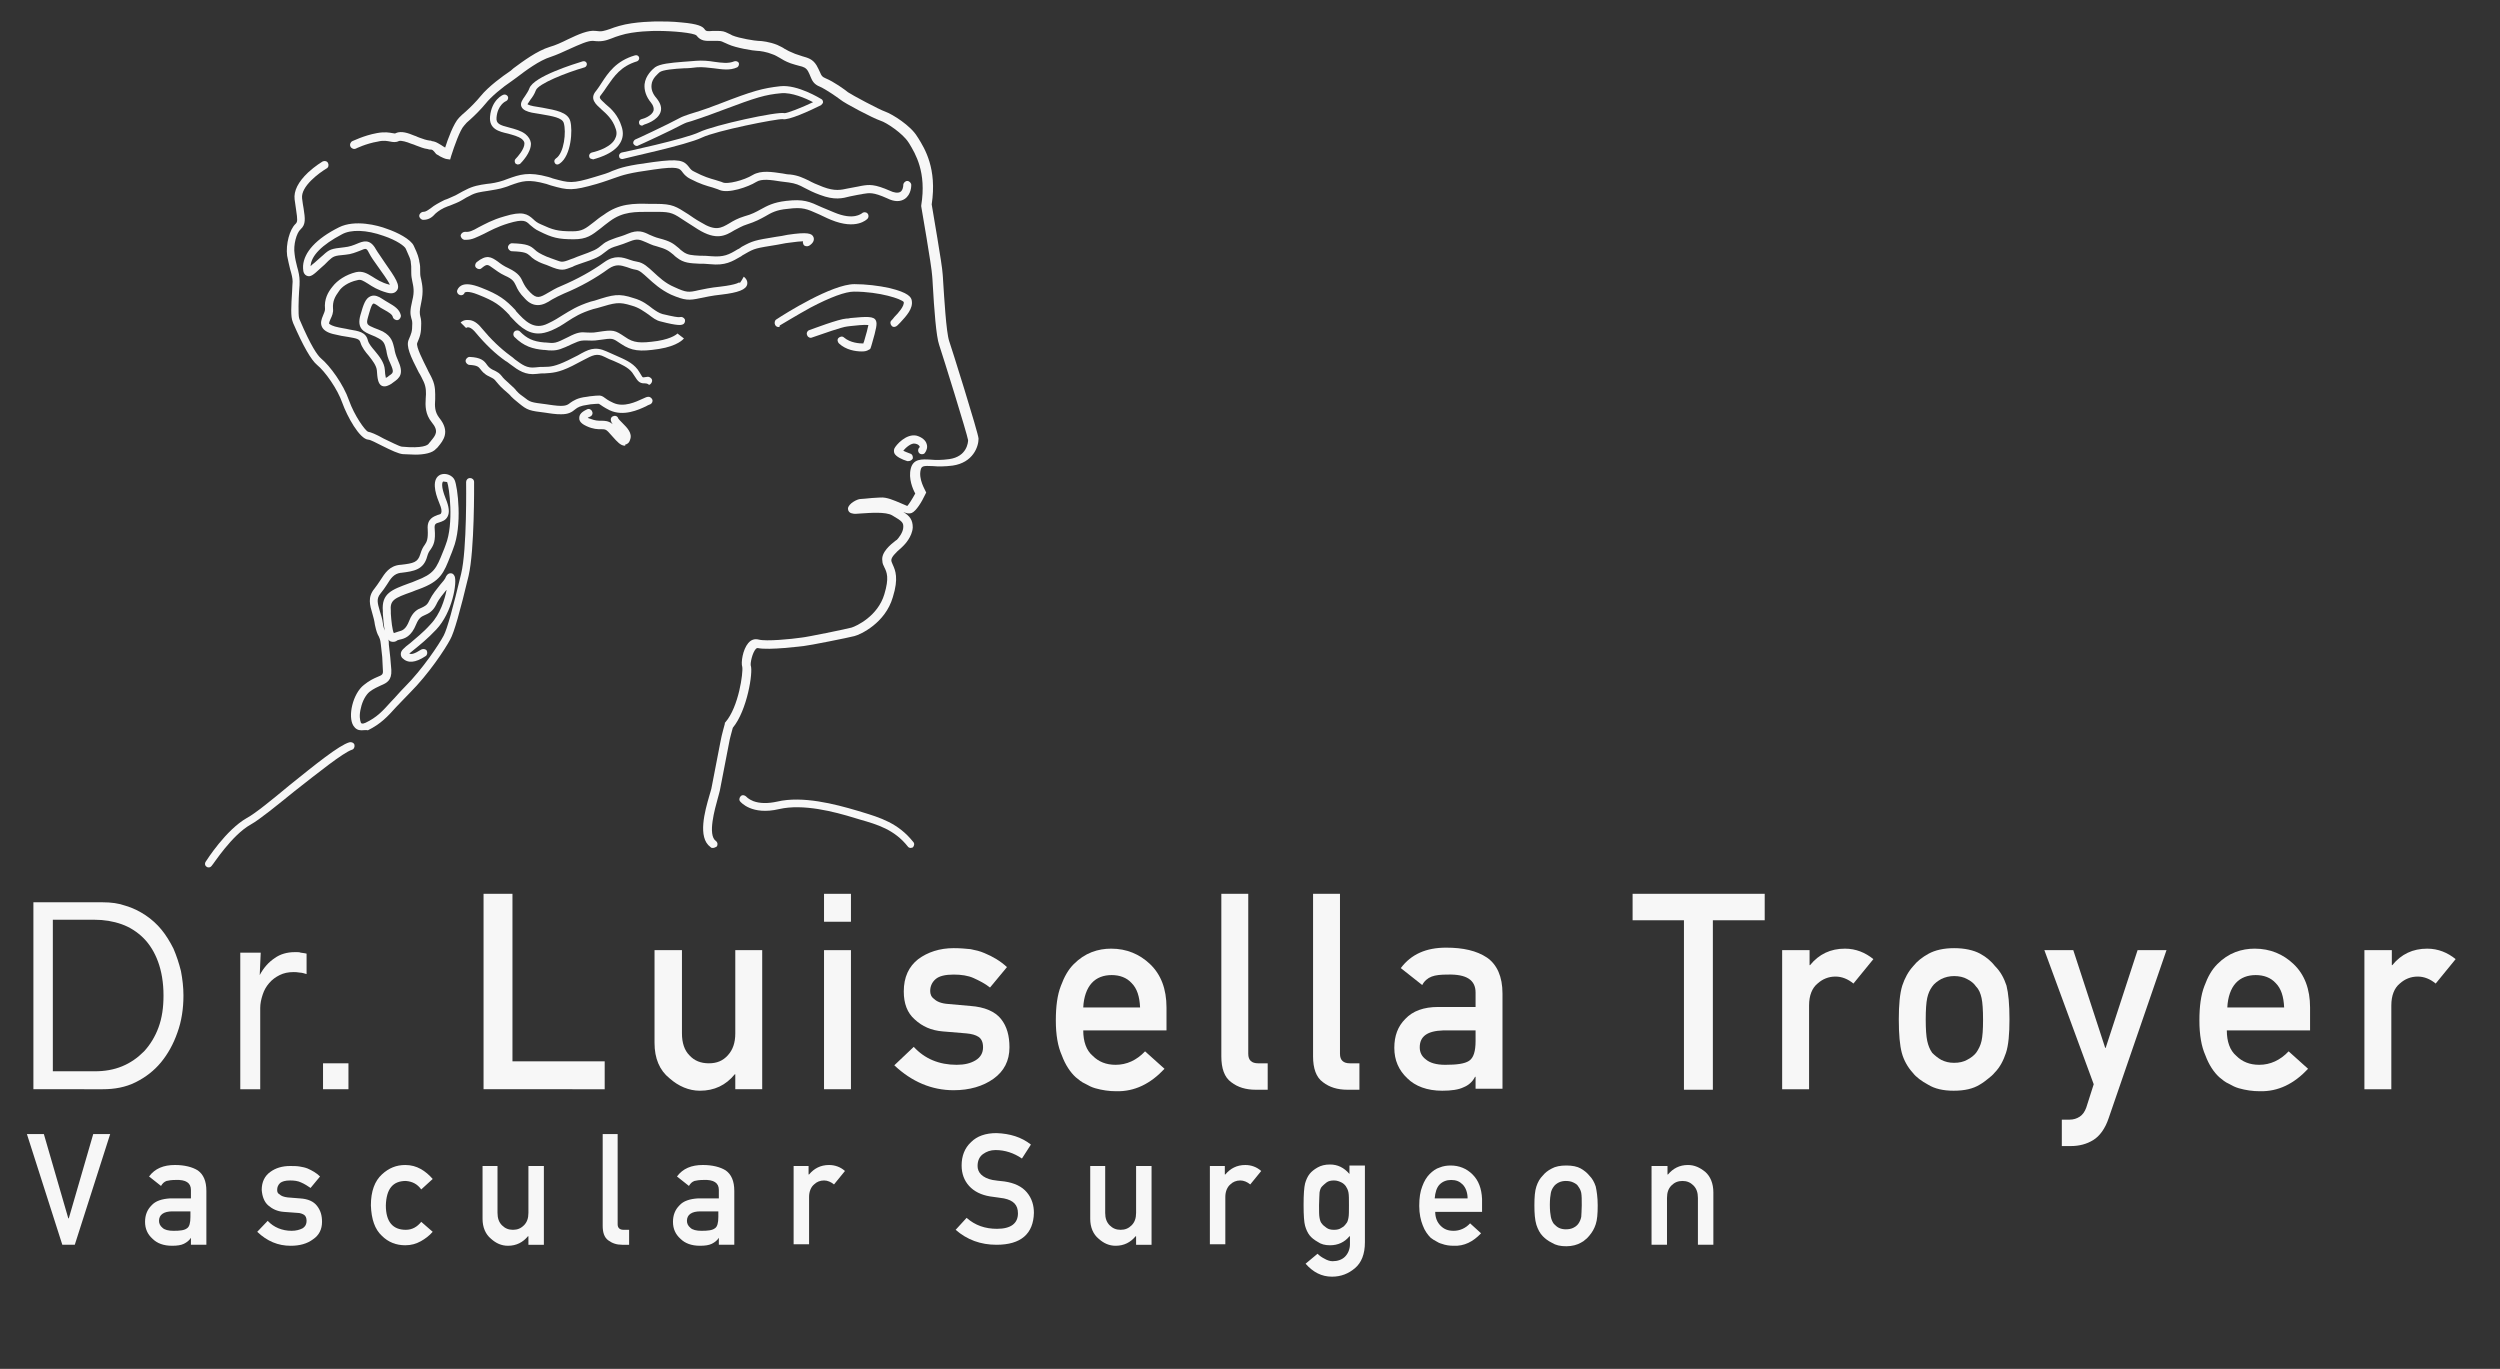 <?xml version="1.0" encoding="utf-8"?>
<!-- Generator: $$$/GeneralStr/196=Adobe Illustrator 27.6.0, SVG Export Plug-In . SVG Version: 6.00 Build 0)  -->
<svg version="1.1" id="Livello_1" xmlns="http://www.w3.org/2000/svg" xmlns:xlink="http://www.w3.org/1999/xlink" x="0px" y="0px"
	 width="501.5px" height="274.6px" viewBox="0 0 501.5 274.6" style="enable-background:new 0 0 501.5 274.6;" xml:space="preserve"
	>
<rect x="0" y="0" width="501.5" height="274.6" fill="#333333" stroke="none"/>
<style type="text/css">
	.st0{fill:#F7F7F7;}
</style>
<g>
	<path class="st0" d="M6.7,181h13.9c1.7,0,3.2,0.2,4.6,0.7c1.4,0.4,2.8,1.1,4,1.9c1.2,0.8,2.3,1.8,3.2,2.9c0.9,1.1,1.7,2.4,2.4,3.8
		c0.6,1.4,1.1,2.9,1.5,4.5c0.3,1.6,0.5,3.2,0.5,4.9c0,2.7-0.4,5.2-1.2,7.4c-0.8,2.3-1.9,4.3-3.3,6c-1.4,1.7-3.1,3-5.1,4
		c-2,1-4.2,1.4-6.6,1.4H6.7V181z M10.7,214.9h8.3c2,0,3.8-0.3,5.5-1c1.7-0.7,3.1-1.7,4.4-3c1.2-1.3,2.2-2.9,2.9-4.8
		c0.7-1.9,1-4,1-6.4c0-2.6-0.4-4.9-1.1-6.8c-0.7-1.9-1.7-3.5-2.9-4.7c-1.2-1.2-2.7-2.2-4.4-2.8c-1.7-0.6-3.5-0.9-5.5-0.9h-8.3V214.9
		z"/>
	<path class="st0" d="M48.3,191.1h4l-0.2,4.5c0.8-1.5,1.8-2.6,3-3.4c1.1-0.8,2.5-1.2,4-1.2c0.1,0,0.3,0,0.5,0c0.2,0,0.5,0,0.7,0.1
		c0.2,0,0.5,0.1,0.7,0.1c0.2,0,0.4,0.1,0.5,0.1v4.1c-0.4-0.1-0.9-0.3-1.4-0.3c-0.5-0.1-0.9-0.1-1.2-0.1c-1.1,0-2,0.2-2.8,0.6
		c-0.8,0.4-1.5,0.9-2.1,1.6c-0.6,0.7-1,1.4-1.3,2.3c-0.3,0.9-0.5,1.8-0.5,2.7v16.3h-4V191.1z"/>
	<path class="st0" d="M69.9,213.3v5.2h-5.1v-5.2H69.9z"/>
	<path class="st0" d="M97,179.3h5.8v33.6h18.5v5.6H97V179.3z"/>
	<path class="st0" d="M131.4,190.6h5.4v16.7c0,1.9,0.5,3.4,1.5,4.4c1,1.1,2.3,1.6,3.9,1.6c1.6,0,2.8-0.5,3.8-1.6
		c1-1.1,1.5-2.5,1.5-4.4v-16.7h5.4v27.9h-5.4v-3h-0.1c-1.8,2.2-4.1,3.3-7,3.3c-2.2,0-4.3-0.9-6.1-2.5c-2-1.6-3-4-3-7.1V190.6z"/>
	<path class="st0" d="M165.3,179.3h5.4v5.6h-5.4V179.3z M165.3,190.6h5.4v27.9h-5.4V190.6z"/>
	<path class="st0" d="M183.3,210c2.2,2.4,5.1,3.6,8.6,3.6c1.6,0,2.8-0.3,3.8-0.9c1-0.6,1.5-1.5,1.5-2.6c0-1-0.3-1.7-0.9-2.1
		c-0.6-0.4-1.4-0.6-2.4-0.7l-4.8-0.4c-2.3-0.2-4.1-1-5.6-2.4c-1.5-1.3-2.2-3.2-2.2-5.6c0-2.9,1-5,2.9-6.5c1.9-1.4,4.3-2.2,7.1-2.2
		c1.3,0,2.4,0.1,3.4,0.2c1,0.2,1.9,0.4,2.8,0.8c1.7,0.7,3.2,1.6,4.5,2.8l-3.4,4.1c-1-0.8-2.2-1.4-3.3-1.9c-1.1-0.5-2.5-0.7-4-0.7
		c-1.7,0-2.9,0.3-3.6,0.9c-0.7,0.6-1.1,1.4-1.1,2.4c0,0.6,0.2,1.2,0.8,1.6c0.5,0.5,1.4,0.9,2.8,1l4.5,0.4c2.8,0.2,4.9,1.1,6.1,2.6
		c1.2,1.5,1.7,3.4,1.7,5.7c0,2.7-1.1,4.8-3.2,6.3c-2.1,1.5-4.8,2.3-8,2.3c-4.4,0-8.4-1.7-11.9-5L183.3,210z"/>
	<path class="st0" d="M217.3,206.7c0,2.2,0.6,4,1.9,5.1c1.2,1.2,2.7,1.8,4.6,1.8c2.2,0,4.2-0.9,5.9-2.7l3.9,3.5
		c-2.8,3-6,4.6-9.7,4.5c-1.4,0-2.8-0.2-4.2-0.6c-0.7-0.2-1.3-0.5-2-0.9c-0.7-0.3-1.3-0.8-1.9-1.3c-1.1-1-2.1-2.5-2.8-4.4
		c-0.8-1.8-1.2-4.1-1.2-7c0-2.8,0.3-5.1,1-6.9c0.7-1.9,1.5-3.3,2.6-4.4c1.1-1.1,2.3-1.9,3.6-2.4c1.3-0.5,2.6-0.7,3.9-0.7
		c3.1,0,5.7,1.1,7.8,3.1c2.2,2.1,3.3,5,3.3,8.7v4.6H217.3z M228.7,202.1c-0.1-2.2-0.6-3.8-1.7-4.9c-1-1.1-2.4-1.6-4-1.6
		c-1.6,0-3,0.5-4,1.6c-1,1.1-1.6,2.8-1.7,4.9H228.7z"/>
	<path class="st0" d="M245,179.3h5.4v32.1c0,1.3,0.7,1.9,2,1.9h1.9v5.3h-2.4c-2,0-3.6-0.5-4.9-1.5c-1.4-1-2-2.8-2-5.2V179.3z"/>
	<path class="st0" d="M263.4,179.3h5.4v32.1c0,1.3,0.7,1.9,2,1.9h1.9v5.3h-2.4c-2,0-3.6-0.5-4.9-1.5c-1.4-1-2-2.8-2-5.2V179.3z"/>
	<path class="st0" d="M296,216h-0.1c-0.5,1-1.3,1.7-2.3,2.1c-1,0.5-2.5,0.7-4.3,0.7c-3,0-5.4-0.9-7-2.5c-1.7-1.6-2.6-3.6-2.6-6.1
		c0-2.4,0.7-4.3,2.2-5.8c1.5-1.6,3.7-2.4,6.6-2.4h7.5v-2.9c0-2.5-1.8-3.7-5.6-3.6c-1.4,0-2.4,0.1-3.2,0.4c-0.8,0.3-1.5,0.9-1.9,1.7
		l-4.3-3.4c2.1-2.8,5.1-4.1,9.1-4.1c3.4,0,6.1,0.6,8.2,2c2,1.4,3.1,3.8,3.1,7.2v19.1H296V216z M296,206.7h-6.5
		c-3.2,0.1-4.7,1.2-4.7,3.4c0,1,0.4,1.8,1.2,2.4c0.8,0.7,2.1,1.1,3.9,1.1c2.3,0,3.9-0.2,4.8-0.8c0.9-0.6,1.3-1.9,1.3-4V206.7z"/>
	<path class="st0" d="M337.9,184.6h-10.4v-5.3H354v5.3h-10.4v34h-5.8V184.6z"/>
	<path class="st0" d="M357.6,190.6h5.4v3h0.1c1.8-2.2,4.1-3.3,7-3.3c2.2,0,4.1,0.8,5.7,2.1l-4,4.9c-1.1-0.9-2.3-1.4-3.6-1.4
		c-1.4,0-2.6,0.5-3.6,1.4c-1.1,0.9-1.7,2.4-1.7,4.4v16.8h-5.4V190.6z"/>
	<path class="st0" d="M380.9,204.5c0-2.9,0.2-5.2,0.7-6.8c0.5-1.5,1.2-2.8,2.2-3.9c0.7-0.9,1.8-1.8,3.1-2.5c1.3-0.7,3-1.1,5.1-1.1
		c2.1,0,3.9,0.4,5.2,1.1c1.3,0.7,2.3,1.6,3,2.5c1.1,1.1,1.8,2.4,2.3,3.9c0.4,1.6,0.6,3.8,0.6,6.8c0,2.9-0.2,5.2-0.7,6.7
		c-0.5,1.5-1.2,2.9-2.3,4c-0.3,0.4-0.8,0.8-1.3,1.2c-0.5,0.4-1,0.8-1.7,1.2c-1.3,0.8-3,1.2-5.2,1.2c-2.1,0-3.8-0.4-5.1-1.2
		c-1.3-0.7-2.4-1.5-3.1-2.4c-1-1.1-1.8-2.5-2.2-4C381.1,209.7,380.9,207.5,380.9,204.5z M397.8,204.6c0-2-0.1-3.5-0.3-4.4
		c-0.2-0.9-0.5-1.7-1.1-2.3c-0.4-0.6-1-1.1-1.8-1.5c-0.7-0.4-1.6-0.6-2.6-0.6c-0.9,0-1.8,0.2-2.6,0.6c-0.7,0.4-1.4,0.9-1.8,1.5
		c-0.5,0.7-0.8,1.4-1,2.3c-0.2,0.9-0.3,2.4-0.3,4.3c0,1.9,0.1,3.4,0.3,4.3c0.2,0.9,0.5,1.7,1,2.4c0.5,0.5,1.1,1,1.8,1.4
		c0.8,0.4,1.6,0.6,2.6,0.6c1,0,1.9-0.2,2.6-0.6c0.8-0.4,1.4-0.9,1.8-1.4c0.5-0.7,0.9-1.5,1.1-2.4
		C397.7,207.9,397.8,206.5,397.8,204.6z"/>
	<path class="st0" d="M410.1,190.6h5.8l6.4,19.6h0.1l6.4-19.6h5.8l-11.6,33.7c-0.7,2.1-1.8,3.6-3.1,4.4c-1.3,0.8-2.8,1.2-4.5,1.2
		h-1.8v-5.3h1.6c0.7,0,1.4-0.2,2-0.6c0.6-0.4,1-1,1.3-1.8l1.5-4.7L410.1,190.6z"/>
	<path class="st0" d="M446.7,206.7c0,2.2,0.6,4,1.9,5.1c1.2,1.2,2.7,1.8,4.6,1.8c2.2,0,4.2-0.9,5.9-2.7l3.9,3.5
		c-2.8,3-6,4.6-9.7,4.5c-1.4,0-2.8-0.2-4.2-0.6c-0.7-0.2-1.3-0.5-2-0.9c-0.7-0.3-1.3-0.8-1.9-1.3c-1.1-1-2.1-2.5-2.8-4.4
		c-0.8-1.8-1.2-4.1-1.2-7c0-2.8,0.3-5.1,1-6.9c0.7-1.9,1.5-3.3,2.6-4.4c1.1-1.1,2.3-1.9,3.6-2.4c1.3-0.5,2.6-0.7,3.9-0.7
		c3.1,0,5.7,1.1,7.8,3.1c2.2,2.1,3.3,5,3.3,8.7v4.6H446.7z M458.2,202.1c-0.1-2.2-0.6-3.8-1.7-4.9c-1-1.1-2.4-1.6-4-1.6
		c-1.6,0-3,0.5-4,1.6c-1,1.1-1.6,2.8-1.7,4.9H458.2z"/>
	<path class="st0" d="M474.4,190.6h5.4v3h0.1c1.8-2.2,4.1-3.3,7-3.3c2.2,0,4.1,0.8,5.7,2.1l-4,4.9c-1.1-0.9-2.3-1.4-3.6-1.4
		c-1.4,0-2.6,0.5-3.6,1.4c-1.1,0.9-1.7,2.4-1.7,4.4v16.8h-5.4V190.6z"/>
</g>
<g>
	<path class="st0" d="M5.4,227.5h3.4l4.9,16.9h0.1l4.9-16.9h3.4L15,249.7h-2.5L5.4,227.5z"/>
	<path class="st0" d="M38.3,248.3L38.3,248.3c-0.3,0.5-0.8,0.9-1.4,1.2c-0.6,0.3-1.4,0.4-2.4,0.4c-1.7,0-3-0.5-3.9-1.4
		c-1-0.9-1.5-2-1.5-3.4c0-1.3,0.4-2.4,1.3-3.3c0.8-0.9,2.1-1.3,3.7-1.4h4.2v-1.7c0-1.4-1-2.1-3.1-2c-0.8,0-1.4,0.1-1.8,0.2
		c-0.5,0.2-0.8,0.5-1.1,1l-2.4-1.9c1.2-1.6,2.9-2.3,5.2-2.3c1.9,0,3.5,0.4,4.6,1.1c1.1,0.8,1.7,2.1,1.7,4.1v10.8h-3.1V248.3z
		 M38.3,243h-3.7c-1.8,0-2.7,0.7-2.7,1.9c0,0.5,0.2,1,0.7,1.4c0.4,0.4,1.2,0.6,2.2,0.6c1.3,0,2.2-0.1,2.7-0.5
		c0.5-0.3,0.7-1.1,0.7-2.3V243z"/>
	<path class="st0" d="M53.7,244.9c1.2,1.3,2.9,2,4.8,2c0.9,0,1.6-0.2,2.2-0.5c0.6-0.4,0.8-0.9,0.8-1.5c0-0.6-0.2-1-0.5-1.2
		c-0.3-0.2-0.8-0.4-1.4-0.4l-2.7-0.2c-1.3-0.1-2.3-0.6-3.1-1.3c-0.8-0.7-1.2-1.8-1.3-3.1c0-1.6,0.6-2.8,1.7-3.6
		c1.1-0.8,2.4-1.2,4-1.2c0.7,0,1.3,0,1.9,0.1c0.6,0.1,1.1,0.2,1.6,0.4c0.9,0.4,1.8,0.9,2.5,1.6l-1.9,2.3c-0.6-0.4-1.2-0.8-1.9-1.1
		c-0.6-0.3-1.4-0.4-2.2-0.4c-1,0-1.6,0.2-2,0.5c-0.4,0.4-0.6,0.8-0.6,1.4c0,0.4,0.1,0.7,0.5,0.9c0.3,0.3,0.8,0.5,1.6,0.6l2.5,0.2
		c1.6,0.1,2.7,0.6,3.4,1.5c0.7,0.9,1,1.9,1,3.2c0,1.5-0.6,2.7-1.8,3.5c-1.2,0.9-2.7,1.3-4.5,1.3c-2.5,0-4.7-0.9-6.7-2.8L53.7,244.9z
		"/>
	<path class="st0" d="M86.8,247.1c-0.7,0.8-1.5,1.4-2.4,1.9c-0.9,0.5-1.9,0.8-3.1,0.8c-1.8,0-3.4-0.6-4.7-1.9
		c-1.4-1.3-2.1-3.3-2.2-6.1c0-2.9,0.8-4.9,2.2-6.2c1.4-1.3,2.9-1.9,4.7-1.9c1.2,0,2.2,0.3,3.1,0.8c0.9,0.5,1.7,1.2,2.4,2l-2.3,2.1
		c-0.8-1.1-1.8-1.6-3.1-1.7c-2.6,0-3.9,1.6-4,4.9c0,3.3,1.4,4.9,4,4.9c1.3,0,2.3-0.6,3.1-1.6L86.8,247.1z"/>
	<path class="st0" d="M96.7,233.9h3.1v9.4c0,1.1,0.3,1.9,0.9,2.5c0.6,0.6,1.3,0.9,2.2,0.9c0.9,0,1.6-0.3,2.2-0.9
		c0.6-0.6,0.9-1.4,0.9-2.5v-9.4h3.1v15.8h-3.1V248h-0.1c-1,1.2-2.3,1.9-4,1.9c-1.3,0-2.4-0.5-3.4-1.4c-1.1-0.9-1.7-2.3-1.7-4V233.9z
		"/>
	<path class="st0" d="M120.8,227.5h3.1v18.1c0,0.7,0.4,1.1,1.2,1.1h1.1v3h-1.4c-1.1,0-2-0.3-2.8-0.9c-0.8-0.6-1.1-1.6-1.1-2.9V227.5
		z"/>
	<path class="st0" d="M144.2,248.3L144.2,248.3c-0.3,0.5-0.8,0.9-1.4,1.2c-0.6,0.3-1.4,0.4-2.4,0.4c-1.7,0-3-0.5-3.9-1.4
		c-1-0.9-1.5-2-1.5-3.4c0-1.3,0.4-2.4,1.3-3.3c0.8-0.9,2.1-1.3,3.7-1.4h4.2v-1.7c0-1.4-1-2.1-3.1-2c-0.8,0-1.4,0.1-1.8,0.2
		c-0.5,0.2-0.8,0.5-1.1,1l-2.4-1.9c1.2-1.6,2.9-2.3,5.2-2.3c1.9,0,3.5,0.4,4.6,1.1c1.1,0.8,1.7,2.1,1.7,4.1v10.8h-3.1V248.3z
		 M144.2,243h-3.7c-1.8,0-2.7,0.7-2.7,1.9c0,0.5,0.2,1,0.7,1.4c0.4,0.4,1.2,0.6,2.2,0.6c1.3,0,2.2-0.1,2.7-0.5
		c0.5-0.3,0.7-1.1,0.7-2.3V243z"/>
	<path class="st0" d="M159.1,233.9h3.1v1.7h0.1c1-1.2,2.3-1.9,4-1.9c1.2,0,2.3,0.4,3.2,1.2l-2.2,2.7c-0.6-0.5-1.3-0.8-2-0.8
		c-0.8,0-1.5,0.3-2,0.8c-0.6,0.5-1,1.4-1,2.5v9.5h-3.1V233.9z"/>
	<path class="st0" d="M193.9,244.3c1.7,1.5,3.7,2.2,6.1,2.2c2.8,0,4.2-1.1,4.2-3.1c0-1.7-0.9-2.6-2.8-3c-0.9-0.1-1.8-0.3-2.8-0.4
		c-1.8-0.3-3.2-1-4.2-2.1c-1-1.1-1.5-2.5-1.5-4.1c0-1.9,0.6-3.5,1.9-4.7c1.2-1.2,2.9-1.8,5.1-1.8c2.7,0.1,5,0.8,6.9,2.3l-1.8,2.8
		c-1.6-1.1-3.4-1.7-5.3-1.7c-1,0-1.8,0.3-2.5,0.8c-0.7,0.5-1.1,1.3-1.1,2.4c0,0.6,0.2,1.2,0.7,1.7c0.5,0.5,1.3,0.9,2.3,1.1
		c0.6,0.1,1.4,0.2,2.4,0.3c2,0.3,3.5,1,4.5,2.2c1,1.2,1.4,2.6,1.4,4.1c-0.1,4.2-2.6,6.4-7.5,6.4c-3.2,0-5.9-1-8.2-3L193.9,244.3z"/>
	<path class="st0" d="M218.6,233.9h3.1v9.4c0,1.1,0.3,1.9,0.9,2.5c0.6,0.6,1.3,0.9,2.2,0.9c0.9,0,1.6-0.3,2.2-0.9
		c0.6-0.6,0.9-1.4,0.9-2.5v-9.4h3.1v15.8h-3.1V248h-0.1c-1,1.2-2.3,1.9-4,1.9c-1.3,0-2.4-0.5-3.4-1.4c-1.1-0.9-1.7-2.3-1.7-4V233.9z
		"/>
	<path class="st0" d="M242.6,233.9h3.1v1.7h0.1c1-1.2,2.3-1.9,4-1.9c1.2,0,2.3,0.4,3.2,1.2l-2.2,2.7c-0.6-0.5-1.3-0.8-2-0.8
		c-0.8,0-1.5,0.3-2,0.8c-0.6,0.5-1,1.4-1,2.5v9.5h-3.1V233.9z"/>
	<path class="st0" d="M270.7,248c-1,1.2-2.3,1.8-3.9,1.8c-1,0-1.8-0.2-2.5-0.7c-0.7-0.4-1.2-0.8-1.6-1.3c-0.4-0.5-0.7-1.2-0.9-1.9
		c-0.2-0.7-0.3-2.1-0.3-4.2c0-2.1,0.1-3.5,0.3-4.3c0.2-0.7,0.5-1.4,0.9-1.9c0.4-0.5,0.9-0.9,1.6-1.3c0.7-0.4,1.5-0.6,2.5-0.6
		c1.5,0,2.8,0.6,3.9,1.9v-1.7h3.1v15.4c0,2.4-0.7,4.1-2,5.2c-1.3,1.1-2.8,1.7-4.6,1.7c-2.1,0-3.8-0.9-5.3-2.6l2.4-2
		c0.4,0.4,0.8,0.7,1.4,1c0.5,0.3,1.1,0.5,1.6,0.5c1,0,1.9-0.3,2.5-0.9c0.6-0.6,1-1.5,1-2.5V248z M264.6,241.8c0,1.2,0,2,0.1,2.5
		c0.1,0.5,0.2,0.9,0.5,1.2c0.2,0.3,0.5,0.5,0.9,0.8c0.4,0.3,0.9,0.4,1.5,0.4c0.6,0,1.1-0.1,1.5-0.4c0.4-0.2,0.7-0.5,0.9-0.8
		c0.3-0.3,0.4-0.7,0.5-1.2c0.1-0.5,0.1-1.3,0.1-2.5c0-1.2,0-2.1-0.1-2.6c-0.1-0.5-0.3-0.9-0.5-1.2c-0.2-0.3-0.5-0.6-0.9-0.8
		c-0.4-0.2-0.9-0.4-1.5-0.4c-0.6,0-1.1,0.1-1.5,0.4c-0.4,0.3-0.7,0.6-0.9,0.8c-0.3,0.3-0.4,0.7-0.5,1.2
		C264.7,239.7,264.6,240.6,264.6,241.8z"/>
	<path class="st0" d="M287.9,243c0,1.3,0.4,2.2,1.1,2.9c0.7,0.7,1.5,1,2.6,1c1.2,0,2.4-0.5,3.3-1.5l2.2,2c-1.6,1.7-3.4,2.6-5.5,2.5
		c-0.8,0-1.6-0.1-2.4-0.4c-0.4-0.1-0.8-0.3-1.1-0.5c-0.4-0.2-0.7-0.4-1.1-0.7c-0.6-0.6-1.2-1.4-1.6-2.5c-0.4-1-0.7-2.3-0.7-3.9
		c0-1.6,0.2-2.9,0.6-3.9c0.4-1.1,0.9-1.9,1.5-2.5c0.6-0.6,1.3-1.1,2-1.3c0.7-0.3,1.5-0.4,2.2-0.4c1.7,0,3.2,0.6,4.4,1.8
		c1.2,1.2,1.8,2.8,1.9,4.9v2.6H287.9z M294.4,240.4c0-1.2-0.4-2.2-1-2.8c-0.6-0.6-1.3-0.9-2.3-0.9c-0.9,0-1.7,0.3-2.3,0.9
		c-0.6,0.6-0.9,1.6-1,2.8H294.4z"/>
	<path class="st0" d="M307.8,241.8c0-1.7,0.1-2.9,0.4-3.8c0.3-0.9,0.7-1.6,1.3-2.2c0.4-0.5,1-1,1.8-1.4c0.7-0.4,1.7-0.6,2.9-0.6
		c1.2,0,2.2,0.2,2.9,0.6c0.7,0.4,1.3,0.9,1.7,1.4c0.6,0.6,1,1.3,1.3,2.2c0.2,0.9,0.4,2.2,0.4,3.8c0,1.7-0.1,2.9-0.4,3.8
		c-0.3,0.9-0.7,1.6-1.3,2.3c-0.2,0.2-0.4,0.5-0.7,0.7c-0.3,0.3-0.6,0.5-1,0.7c-0.7,0.4-1.7,0.7-2.9,0.7c-1.2,0-2.1-0.2-2.9-0.7
		c-0.8-0.4-1.3-0.8-1.8-1.3c-0.6-0.6-1-1.4-1.3-2.3C307.9,244.7,307.8,243.4,307.8,241.8z M317.3,241.8c0-1.1,0-1.9-0.1-2.5
		c-0.1-0.5-0.3-0.9-0.6-1.3c-0.2-0.4-0.6-0.6-1-0.8c-0.4-0.2-0.9-0.3-1.5-0.3c-0.5,0-1,0.1-1.4,0.3c-0.4,0.2-0.8,0.5-1,0.8
		c-0.3,0.4-0.5,0.8-0.6,1.3c-0.1,0.5-0.2,1.3-0.2,2.4c0,1.1,0.1,1.9,0.2,2.4c0.1,0.5,0.3,1,0.6,1.4c0.3,0.3,0.6,0.6,1,0.8
		c0.4,0.2,0.9,0.3,1.4,0.3c0.6,0,1.1-0.1,1.5-0.3c0.4-0.2,0.8-0.5,1-0.8c0.3-0.4,0.5-0.9,0.6-1.4
		C317.2,243.7,317.3,242.9,317.3,241.8z"/>
	<path class="st0" d="M331.4,233.9h3.1v1.7h0.1c1-1.2,2.3-1.9,4-1.9c1.3,0,2.4,0.5,3.5,1.4c1,0.9,1.6,2.3,1.6,4.1v10.5h-3.1v-9.4
		c0-1.1-0.3-1.9-0.9-2.5c-0.6-0.6-1.3-0.9-2.2-0.9s-1.6,0.3-2.2,0.9c-0.6,0.6-0.9,1.4-0.9,2.5v9.4h-3.1V233.9z"/>
</g>
<g>
	<g>
		<path class="st0" d="M143,170.1c-0.2,0-0.3,0-0.5-0.2c-2.6-1.9-1.1-7.2-0.2-10.3c0.2-0.6,0.3-1.1,0.4-1.4c0.3-1.6,1.8-9.2,1.8-9.3
			c0.3-1.7,0.9-3.6,0.9-3.7l0-0.2l0.1-0.1c2.7-3.1,3.6-10,3.4-11.1c-0.3-0.9,0.1-3.5,1.2-4.8c0.6-0.7,1.3-0.9,2.1-0.7
			c1.5,0.4,6.6-0.1,8.6-0.4c1.1-0.1,8.9-1.7,10-2c1-0.3,5.3-2.3,6.6-6.7c1-3.3,0.5-4.4,0-5.4c-0.2-0.4-0.4-0.8-0.4-1.3
			c-0.3-1.7,1.7-3.3,2.6-4c0.1-0.1,0.3-0.2,0.3-0.2c0.3-0.3,1.3-1.5,1.3-2.6c0-0.8-0.1-1.1-2.2-2.3c-1.3-0.8-4.6-0.5-6.3-0.4
			c-0.9,0.1-1.4,0.1-1.7,0c-0.7-0.1-0.9-0.6-0.9-1c0.1-1,1.9-1.9,2.5-1.9c0.3,0,1.2-0.1,2.3-0.2c0.5,0,1.1-0.1,1.7-0.1
			c1.3-0.1,2.8,0.6,4,1.1c0.5,0.2,1.2,0.5,1.4,0.6c0.3-0.3,1-1.4,1.6-2.5c-0.5-0.9-1.4-3-0.9-5c0.5-2,2.2-1.9,4-1.8
			c1,0.1,2.2,0.1,3.7-0.1c3.6-0.5,3.8-3.4,3.8-3.8c-0.2-1.3-5-16.7-5.8-19.1c-0.6-1.7-1-7-1.3-12.3c0-0.6-0.1-1.2-0.1-1.5
			c-0.1-2-2.2-13.9-2.2-14l0-0.1l0-0.1c1.1-6.7-1.2-10.4-2.4-12.4l-0.2-0.3c-1.1-1.7-4.3-3.9-5.6-4.3c-1.5-0.5-7.2-3.5-8-4.2
			c-0.8-0.6-2.8-2-4.1-2.6c-1.3-0.5-1.6-1.3-1.9-2c-0.1-0.3-0.3-0.7-0.5-1.1c-0.4-0.7-0.9-0.9-1.8-1.1c-0.5-0.1-1-0.3-1.7-0.5
			c-1.1-0.4-1.7-0.8-2.2-1.1c-0.4-0.2-0.8-0.5-1.4-0.7c-1.2-0.5-2.6-0.7-3.1-0.7c-0.7,0-4.3-0.6-5.8-1.3c-0.4-0.2-0.7-0.3-0.9-0.4
			c-0.6-0.3-0.7-0.3-1.7-0.3c-0.3,0-0.5,0-0.8,0c-1.1,0-2.1,0.1-3-1.1c-0.6-0.5-4.6-0.9-7.9-0.9c-0.5,0-4.6,0-7.4,0.9
			c-0.7,0.2-1.2,0.4-1.7,0.6c-1.3,0.5-2.1,0.7-3.7,0.5c-1-0.1-2.9,0.8-4.7,1.6c-1.3,0.6-2.6,1.2-3.8,1.6c-2.3,0.7-5.1,2.8-6.8,4.1
			c-0.4,0.3-0.8,0.6-1.1,0.8c-1.8,1.2-4.1,3.1-5.2,4.5c-1,1.2-2.1,2.3-3.1,3.2c-0.5,0.4-0.9,0.8-1.2,1.2c-0.8,0.8-2,4.2-2.6,6.1
			l-0.2,0.7l-0.7-0.1c-0.1,0-0.9-0.2-2.1-1C86.8,30,86.7,30,86.3,30c-0.1,0-0.3,0-0.5-0.1c-0.8-0.1-1.5-0.4-2.3-0.7
			c-0.2-0.1-0.3-0.1-0.5-0.2c-0.2-0.1-0.4-0.1-0.6-0.2c-0.7-0.3-2-0.7-2.4-0.5c-0.6,0.3-1.2,0.2-1.7,0.1c-0.6-0.1-1.3-0.3-2.5,0
			c-2.4,0.4-4.4,1.4-4.4,1.4c-0.4,0.2-0.9,0-1.1-0.4c-0.2-0.4,0-0.9,0.4-1.1c0.1,0,2.2-1.1,4.9-1.6c1.6-0.3,2.5-0.1,3.1,0
			c0.5,0.1,0.6,0.1,0.7,0c1.1-0.5,2.5,0,3.7,0.5c0.2,0.1,0.4,0.1,0.5,0.2c0.2,0.1,0.3,0.1,0.5,0.2c0.8,0.3,1.4,0.5,2.1,0.6
			c0.2,0,0.3,0,0.4,0.1c0.7,0.1,0.9,0.2,1.9,0.8c0.3,0.2,0.6,0.4,0.8,0.5c0.5-1.6,1.7-4.9,2.8-6c0.4-0.4,0.8-0.8,1.3-1.2
			c1-0.9,2.1-2,3-3.1c1.6-2,4.7-4.2,5.6-4.8c0.3-0.2,0.6-0.4,1-0.8c1.9-1.4,4.7-3.5,7.3-4.3c1.1-0.3,2.4-0.9,3.6-1.5
			c2.1-1,4.1-1.9,5.6-1.7c1.2,0.2,1.7,0,2.9-0.4c0.5-0.2,1.1-0.4,1.8-0.6c3.1-0.9,7.4-0.9,7.9-0.9c0.9,0,2.8,0,4.6,0.2
			c3.4,0.3,4.2,0.8,4.6,1.3c0.3,0.5,0.6,0.5,1.7,0.4c0.3,0,0.5,0,0.8,0c1.2,0,1.5,0.1,2.3,0.5c0.2,0.1,0.5,0.2,0.8,0.4
			c1.4,0.6,4.7,1.1,5.2,1.1c0.7,0,2.3,0.2,3.8,0.8c0.6,0.3,1.1,0.5,1.5,0.8c0.5,0.3,1.1,0.6,2.1,1c0.5,0.2,1,0.3,1.5,0.5
			c1,0.3,2,0.5,2.8,1.8c0.3,0.5,0.5,1,0.7,1.4c0.3,0.7,0.4,0.9,1.1,1.2c1.7,0.7,3.9,2.3,4.5,2.8c0.7,0.5,6.3,3.5,7.5,3.9
			c1.4,0.5,5.1,2.8,6.4,5l0.2,0.3c1.3,2.1,3.8,6.1,2.7,13.3c0.2,1.4,2.1,12,2.2,14c0,0.3,0.1,0.9,0.1,1.5c0.2,3,0.6,10.1,1.2,11.9
			c0.3,0.8,5.9,18.6,5.9,19.6c0,1.6-1.1,4.8-5.2,5.4c-1.6,0.2-2.9,0.2-4,0.1c-1.9-0.1-2.2,0-2.4,0.7c-0.5,1.9,0.9,4.1,0.9,4.2
			l0.2,0.4l-0.2,0.4c-0.7,1.5-1.8,3.3-2.7,3.7c-0.5,0.2-1,0.1-1.7-0.2c1.3,0.8,1.9,1.6,1.9,3.1c-0.1,1.9-1.7,3.5-1.8,3.6
			c-0.1,0.1-0.2,0.2-0.4,0.4c-1.4,1.2-2.1,2-2.1,2.6c0,0.3,0.2,0.6,0.3,0.9c0.5,1.1,1.2,2.7,0,6.5c-1.5,5.2-6.5,7.5-7.7,7.8
			c-1.1,0.3-9.1,1.9-10.2,2c-0.1,0-7,0.9-9.2,0.4c-0.1,0-0.2,0-0.4,0.2c-0.7,0.8-1.1,2.8-1,3.3c0.5,1.3-0.7,9-3.6,12.5
			c-0.1,0.5-0.6,2-0.8,3.3c0,0.1-1.5,7.7-1.8,9.3c-0.1,0.3-0.2,0.9-0.4,1.5c-0.6,2.2-2.1,7.4-0.4,8.6c0.4,0.3,0.4,0.8,0.2,1.1
			C143.5,170,143.2,170.1,143,170.1z M149,133.9C149,133.9,149,133.9,149,133.9C149,133.9,149,133.9,149,133.9z M150.5,133.4
			C150.5,133.4,150.5,133.4,150.5,133.4C150.5,133.4,150.5,133.4,150.5,133.4z"/>
		<path class="st0" d="M84.9,44.1c-0.4,0-0.8-0.4-0.8-0.8c0-0.4,0.4-0.8,0.8-0.8c0.5,0,0.9-0.3,1.6-0.8c0.6-0.5,1.5-1,2.7-1.6
			c0.3-0.1,0.6-0.2,0.8-0.3c1.4-0.6,1.4-0.6,2.8-1.4l0.6-0.3c1.5-0.8,2.8-1,4.2-1.2c1.1-0.1,2.2-0.3,3.4-0.7
			c0.3-0.1,0.5-0.2,0.8-0.3c2.5-0.9,4.2-1.5,8.2-0.4c0.3,0.1,0.7,0.2,0.9,0.3c3.3,0.9,3.8,1.1,8.4-0.3c1.7-0.5,2.7-0.8,3.5-1.2
			c1.8-0.7,3-1.1,8.3-1.8c5.2-0.7,6.1-0.3,7.1,1c0.3,0.4,0.5,0.7,1.2,1c1.7,0.9,3,1.3,4.1,1.6c0.5,0.2,1.1,0.3,1.5,0.5
			c0.9,0.4,4.2-0.4,6-1.5c1.7-1,3.9-0.6,6-0.3c0.5,0.1,1,0.2,1.5,0.2c1.7,0.2,2.6,0.7,3.7,1.2c0.7,0.4,1.6,0.8,2.9,1.3
			c2.4,0.9,3.6,0.6,5,0.3c0.5-0.1,1-0.2,1.6-0.3c0.4-0.1,0.7-0.1,1-0.2c1.7-0.3,2.7-0.4,5.9,1c0.6,0.3,1.5,0.5,2,0.2
			c0.5-0.3,0.6-1.1,0.6-1.4c0-0.4,0.4-0.8,0.8-0.8c0,0,0,0,0,0c0.4,0,0.8,0.4,0.8,0.8c0,0.2,0,1.9-1.3,2.8c-0.9,0.6-2.1,0.6-3.5-0.1
			c-2.9-1.3-3.6-1.1-4.9-0.9c-0.3,0.1-0.7,0.1-1.1,0.2c-0.5,0.1-1,0.2-1.5,0.3c-1.5,0.4-3.1,0.8-6-0.3c-1.4-0.5-2.3-1-3.1-1.4
			c-1.1-0.6-1.8-0.9-3.2-1.1c-0.5-0.1-1.1-0.1-1.6-0.2c-1.9-0.3-3.8-0.6-4.9,0.1c-1.6,1-5.6,2.4-7.4,1.6c-0.4-0.2-0.9-0.3-1.4-0.5
			c-1.1-0.3-2.5-0.7-4.4-1.7c-1-0.5-1.4-1.1-1.7-1.5c-0.5-0.6-0.8-1.1-5.6-0.4c-5.1,0.7-6.2,1.1-7.9,1.7c-0.9,0.3-1.9,0.7-3.6,1.2
			c-4.9,1.4-5.7,1.3-9.2,0.3c-0.3-0.1-0.6-0.2-0.9-0.3c-3.6-1-4.8-0.6-7.3,0.3c-0.2,0.1-0.5,0.2-0.8,0.3c-1.4,0.5-2.7,0.6-3.7,0.8
			c-1.3,0.2-2.4,0.3-3.6,1l-0.6,0.3c-1.5,0.9-1.5,0.9-3,1.5c-0.2,0.1-0.5,0.2-0.8,0.3c-1.1,0.4-1.8,0.9-2.4,1.4
			C86.7,43.6,86,44.1,84.9,44.1z"/>
		<path class="st0" d="M93.6,48.1c-0.2,0-0.4,0-0.5,0c-0.4-0.1-0.7-0.5-0.7-0.9c0.1-0.4,0.5-0.7,0.9-0.7c0.8,0.1,1.5-0.2,2.7-0.9
			c1.2-0.6,2.7-1.5,5.2-2.2c3.6-1.1,4.6-0.5,5.8,0.6c0.4,0.4,0.8,0.7,1.5,1c2.4,1.1,3.3,1.4,6.3,1.4c2,0,2.6-0.5,4.4-1.9
			c0.5-0.4,1.1-0.9,1.9-1.4c3.1-2.3,6-2.3,9.3-2.2c0.4,0,0.8,0,1.2,0c3.3,0,4,0.5,6.5,2.1c0.6,0.4,1.4,1,2.5,1.6
			c2.9,1.8,4,1.2,5.7,0.2c0.8-0.5,1.7-1,3-1.4c1.5-0.4,2.4-0.9,3.3-1.4c1.3-0.7,2.5-1.4,5.1-1.7c3.5-0.4,4.6,0.1,7.2,1.3
			c0.7,0.3,1.4,0.6,2.4,1c4,1.7,5.5,0.2,5.6,0.2c0.3-0.3,0.8-0.3,1.1,0c0.3,0.3,0.3,0.8,0,1.1c-0.1,0.1-2.2,2.3-7.3,0.2
			c-1-0.4-1.7-0.8-2.4-1.1c-2.5-1.1-3.2-1.5-6.3-1.1c-2.3,0.2-3.3,0.8-4.5,1.5c-0.9,0.5-2,1.1-3.6,1.6c-1,0.3-1.8,0.8-2.6,1.2
			c-1.8,1.1-3.6,2.1-7.3-0.2c-1-0.6-1.8-1.2-2.5-1.6c-2.4-1.6-2.8-1.9-5.6-1.9c-0.4,0-0.8,0-1.3,0c-3.2,0-5.6-0.1-8.3,1.9
			c-0.7,0.5-1.3,1-1.8,1.4c-1.8,1.4-2.8,2.2-5.4,2.2c-3.1,0-4.3-0.3-6.9-1.6c-0.9-0.4-1.4-0.9-1.9-1.3c-0.8-0.8-1.3-1.2-4.3-0.3
			c-2.3,0.7-3.7,1.5-4.9,2.1C95.6,47.6,94.7,48.1,93.6,48.1z"/>
		<path class="st0" d="M112.8,54.1c-0.7,0-1.4-0.2-2.8-0.8c-0.2-0.1-0.5-0.2-0.8-0.3c-1.7-0.6-2.4-1.2-2.9-1.7
			c-0.6-0.5-0.9-0.8-3.6-0.9c-0.4,0-0.8-0.4-0.8-0.8c0-0.4,0.4-0.8,0.8-0.8c3.1,0.1,3.7,0.5,4.6,1.3c0.4,0.4,1,0.8,2.4,1.4
			c0.3,0.1,0.6,0.2,0.8,0.3c1.2,0.4,1.8,0.7,2.2,0.7c0.4,0,0.8-0.1,1.8-0.5c0.4-0.1,0.8-0.3,1.3-0.5c3.6-1.3,3.8-1.4,5-2.4
			c0.9-0.8,1.8-1,2.8-1.4c0.6-0.2,1.4-0.4,2.3-0.8c2.1-0.9,3.2-0.4,4.4,0.2c0.5,0.2,1.1,0.5,1.9,0.7c2.3,0.6,2.8,1,4,2
			c0.2,0.2,0.4,0.4,0.7,0.6c1,0.8,1.9,0.8,3.5,0.9c0.7,0,1.4,0,2.3,0.1c2.5,0.2,3.5-0.3,5.3-1.4c0.3-0.1,0.5-0.3,0.8-0.5
			c2.2-1.2,2.6-1.3,6.9-2c0.7-0.1,1.4-0.2,2.3-0.4c4-0.6,4.9-0.3,5.2,0.5c0.2,0.6-0.1,1.2-0.9,1.7c-0.4,0.2-0.9,0.1-1.1-0.2
			c-0.1-0.2-0.2-0.5-0.1-0.7c-0.5,0-1.4,0.1-2.9,0.3c-0.9,0.1-1.6,0.3-2.3,0.4c-4.3,0.7-4.5,0.7-6.4,1.8c-0.3,0.2-0.6,0.3-0.8,0.5
			c-1.9,1.1-3.2,1.9-6.2,1.6c-0.9-0.1-1.6-0.1-2.2-0.1c-1.8-0.1-3.1-0.1-4.5-1.2c-0.3-0.2-0.5-0.4-0.7-0.6c-1-0.8-1.3-1.1-3.4-1.7
			c-0.9-0.2-1.6-0.6-2.1-0.8c-1.2-0.5-1.7-0.8-3.2-0.2c-1,0.4-1.8,0.7-2.5,0.9c-1,0.3-1.6,0.5-2.3,1.1c-1.5,1.2-1.9,1.4-5.5,2.6
			c-0.5,0.2-0.9,0.3-1.2,0.5C114,53.8,113.5,54.1,112.8,54.1z"/>
		<path class="st0" d="M107.9,61.2c-0.8,0-1.7-0.3-2.6-1.3c-1.1-1.1-1.5-1.9-1.8-2.6c-0.4-0.8-0.6-1.3-2.2-2
			c-1.1-0.5-1.8-1.1-2.4-1.5c-1.1-0.8-1.2-0.9-2.3,0c-0.3,0.3-0.8,0.2-1.1-0.1c-0.3-0.3-0.2-0.8,0.1-1.1c2-1.6,2.9-1.1,4.3-0.1
			c0.5,0.4,1.2,0.9,2.1,1.3c2.1,1,2.5,1.9,2.9,2.8c0.3,0.6,0.6,1.2,1.5,2.1c1.3,1.3,1.9,1,3.6,0c0.7-0.4,1.5-0.9,2.5-1.3
			c3.3-1.4,6.2-3,8.7-4.8c2.1-1.5,3.7-1,5.1-0.5c0.5,0.2,1,0.3,1.5,0.4c1.3,0.2,2.2,1.1,3.3,2.1c1.1,1,2.3,2.2,4.2,3
			c2.4,1.1,2.8,1.1,4.9,0.6c1-0.2,2.3-0.5,4.3-0.7c3.4-0.4,3.9-0.9,3.9-1c-0.1,0.1-0.1,0.2,0,0.3l0.4-0.6l0.4-0.7
			c0.4,0.3,0.8,0.8,0.7,1.5c-0.2,1.1-1.8,1.7-5.2,2.1c-1.9,0.2-3.2,0.5-4.2,0.7c-2.3,0.5-3.1,0.5-5.9-0.7c-2.1-1-3.5-2.3-4.6-3.3
			c-1-0.9-1.7-1.6-2.5-1.7c-0.6-0.1-1.2-0.3-1.7-0.5c-1.3-0.4-2.2-0.7-3.7,0.3c-2.6,1.9-5.6,3.6-9,5c-0.9,0.4-1.7,0.8-2.4,1.2
			C109.8,60.7,108.9,61.2,107.9,61.2z M148.4,56.9L148.4,56.9L148.4,56.9z"/>
		<path class="st0" d="M108,66.9c-2.5,0-4.2-1.9-5.7-3.5l-0.1-0.2c-1.9-2-3-2.8-6.3-4.1c-2-0.8-2.6-0.5-2.7-0.4
			c-0.1,0.4-0.5,0.6-0.9,0.5c-0.4-0.1-0.7-0.5-0.6-0.9c0.1-0.3,0.3-0.7,0.8-1c0.9-0.5,2.2-0.3,4,0.4c3.6,1.4,4.9,2.4,6.9,4.5
			l0.1,0.2c1.8,2,3.6,3.9,6.4,2.5c1.3-0.6,2.2-1.2,3-1.7c1.5-0.9,2.8-1.8,5.6-2.7l0.8-0.2c3.7-1.2,4.8-1.5,7.8-0.5
			c1.8,0.5,2.9,1.4,3.8,2.1c0.7,0.5,1.3,0.9,2,1.1c2.1,0.5,3.2,0.7,3.5,0.6c0.4-0.1,0.8,0.1,1,0.5c0.1,0.4-0.1,0.9-0.5,1
			c-0.2,0.1-0.9,0.3-4.3-0.6c-1-0.2-1.7-0.8-2.5-1.4c-0.9-0.6-1.9-1.4-3.4-1.8c-2.6-0.8-3.2-0.6-6.9,0.5l-0.8,0.2
			c-2.6,0.8-3.8,1.6-5.2,2.5c-0.9,0.6-1.8,1.2-3.2,1.8C109.6,66.7,108.8,66.9,108,66.9z M136.3,63.4
			C136.3,63.4,136.3,63.4,136.3,63.4C136.3,63.4,136.3,63.4,136.3,63.4z M93.2,58.5C93.2,58.5,93.2,58.5,93.2,58.5
			C93.2,58.5,93.2,58.5,93.2,58.5z M93.2,58.5C93.2,58.5,93.2,58.5,93.2,58.5C93.2,58.5,93.2,58.5,93.2,58.5z"/>
		<path class="st0" d="M110.7,70.3c-0.4,0-0.8,0-1.4-0.1l-0.2,0c-2.2-0.2-4-0.7-5.9-2.6c-0.3-0.3-0.3-0.8,0-1.1
			c0.3-0.3,0.8-0.3,1.1,0c1.4,1.4,2.6,2,4.9,2.2l0.2,0c1.9,0.2,2,0.2,4.6-1.1c1.9-1,2.6-1,3.7-0.9c0.5,0,1.1,0.1,2.2-0.1
			c3.2-0.5,3.4-0.4,5.5,1c1.7,1.2,3,1.3,6.5,0.8c3.1-0.5,4-1.5,4-1.5l0,0l1.3,1c-0.1,0.1-1.2,1.5-5,2.1c-3.9,0.6-5.5,0.4-7.6-1
			c-0.9-0.6-1.3-0.9-1.8-1c-0.5-0.1-1.2,0-2.6,0.2c-1.2,0.2-1.9,0.1-2.5,0.1c-0.8,0-1.2-0.1-2.9,0.7C112.7,70,111.9,70.3,110.7,70.3
			z"/>
		<path class="st0" d="M129.2,76.9c-0.9,0-1.3-0.5-1.8-1.3c-0.2-0.3-0.4-0.6-0.6-0.9c-0.8-1-2.1-1.6-3.7-2.3
			c-0.6-0.2-1.2-0.5-1.8-0.8c-1.6-0.8-2.3-0.4-4.4,0.7c-0.6,0.3-1.3,0.7-2.1,1.1c-2.8,1.4-4.1,1.4-5.5,1.5c-0.5,0-1,0-1.6,0.1
			c-2.3,0.3-3.7-0.7-5.3-1.9c-0.3-0.2-0.6-0.5-1-0.7c-2-1.4-4-3.3-6-5.7c-0.9-1.1-1.6-1.2-1.9-0.9c0,0,0,0,0,0l-1.1-1.1
			c0.1-0.1,0.6-0.6,1.6-0.5c0.9,0,1.8,0.6,2.6,1.6c1.9,2.3,3.8,4.1,5.7,5.5c0.4,0.3,0.7,0.5,1,0.8c1.5,1.1,2.4,1.8,4.1,1.6
			c0.7-0.1,1.2-0.1,1.7-0.1c1.3,0,2.3-0.1,4.8-1.3c0.8-0.4,1.4-0.7,2-1c2.1-1.2,3.4-1.9,5.8-0.8c0.6,0.3,1.2,0.5,1.8,0.8
			c1.8,0.8,3.3,1.4,4.4,2.8c0.3,0.4,0.5,0.8,0.7,1.1c0.1,0.2,0.3,0.5,0.4,0.5c0,0,0.2,0,0.8-0.1c0.4-0.1,0.9,0.2,1,0.6
			c0.1,0.4-0.2,0.9-0.6,1C129.9,76.9,129.5,76.9,129.2,76.9z"/>
		<path class="st0" d="M112.6,83.1c-0.5,0-1,0-1.7-0.1c-0.5-0.1-1-0.1-1.4-0.2c-3.3-0.4-3.7-0.5-5.4-1.9c-1-0.8-1.2-1-1.6-1.4
			c-0.2-0.3-0.6-0.6-1.5-1.4c-0.9-0.8-1.2-1.3-1.5-1.6c-0.3-0.4-0.4-0.5-1.4-1c-0.9-0.4-1.4-1-1.7-1.4c-0.4-0.5-0.6-0.8-2.2-0.9
			c-0.4,0-0.8-0.4-0.8-0.8c0-0.4,0.4-0.8,0.8-0.8c2.2,0.1,2.9,0.7,3.5,1.6c0.3,0.4,0.5,0.6,1,0.9c1.3,0.6,1.5,0.8,2,1.4
			c0.2,0.3,0.6,0.7,1.4,1.4c0.9,0.8,1.3,1.2,1.5,1.5c0.3,0.3,0.4,0.5,1.4,1.2c1.4,1.1,1.4,1.1,4.6,1.5c0.4,0.1,0.9,0.1,1.4,0.2
			c2.3,0.3,2.8,0,3.4-0.5c0.6-0.4,1.4-1,3.3-1.2l0.6-0.1c2-0.2,2.2-0.3,3,0.3c0.3,0.2,0.6,0.5,1.7,1c2.1,1,4.6-0.2,5.9-0.8
			c0.6-0.3,0.9-0.4,1.2-0.4c0.4,0,0.8,0.4,0.8,0.8c0,0.4-0.3,0.7-0.7,0.8c-0.1,0-0.4,0.2-0.6,0.3c-1.5,0.7-4.5,2.1-7.3,0.8
			c-1.2-0.6-1.7-1-2-1.2c-0.1,0-0.1-0.1-0.2-0.1c-0.1,0-0.7,0-1.6,0.1l-0.6,0.1c-1.5,0.2-2,0.5-2.5,0.9
			C114.7,82.7,114,83.1,112.6,83.1z M130.1,81.3C130.1,81.3,130.1,81.3,130.1,81.3C130.1,81.3,130.1,81.3,130.1,81.3z"/>
		<path class="st0" d="M83.3,91.2c-0.9,0-1.7-0.1-2.5-0.1c-0.9-0.1-2.2-0.7-4.2-1.7c-1-0.5-2.3-1.2-2.7-1.2
			c-1.8-0.1-4.3-4.8-5.2-7.3c-1-2.9-3.5-6.4-5.1-7.7c-1.2-1-2.8-3.8-4.8-8.4l-0.1-0.3c-0.4-0.9-0.3-3.1-0.1-6.1
			c0-0.8,0.1-1.5,0.1-1.9c0-0.7-0.2-1.5-0.5-2.5c-0.2-0.8-0.4-1.7-0.6-2.7c-0.3-2.3,0.5-5.3,1.7-6.4c0.4-0.4,0.4-0.8,0.1-2.8
			c-0.1-0.6-0.2-1.3-0.3-2.1c-0.2-1.7,0.7-3.5,2.7-5.4c1.4-1.3,2.9-2.2,2.9-2.2c0.4-0.2,0.9-0.1,1.1,0.3c0.2,0.4,0.1,0.9-0.3,1.1
			c-1.5,0.9-5.2,3.6-4.9,6c0.1,0.8,0.2,1.5,0.3,2c0.3,2,0.5,3.2-0.6,4.2c-0.8,0.7-1.5,3.1-1.2,5c0.1,0.9,0.3,1.7,0.5,2.5
			c0.3,1,0.5,2,0.5,2.9c0,0.4,0,1.1-0.1,2c-0.1,1.5-0.2,4.8,0,5.4l0.1,0.3c2.3,5.4,3.6,7.2,4.3,7.8c1.8,1.5,4.5,5.2,5.6,8.4
			c1.1,3.1,3.2,6,3.8,6.3c0.6,0.1,1.6,0.5,3.2,1.4c1.3,0.6,3,1.5,3.6,1.6c4.2,0.4,5.2-0.3,5.4-0.6c0.1-0.2,0.3-0.3,0.4-0.5
			c1-1.2,1.7-2,0.2-3.8c-1.3-1.6-1.3-3.3-1.2-4.8c0.1-1.1,0.1-2.2-0.4-3.3c-0.3-0.6-0.6-1.3-1-1.9c-1.7-3.3-2.6-5.3-2-6.6
			c0.5-1.2,0.7-1.5,0.7-3.2c0-0.5-0.1-0.8-0.2-1.1c-0.2-0.8-0.3-1.4,0.2-3.5c0.5-1.9,0.2-2.9,0-3.9c-0.1-0.5-0.2-1-0.2-1.6
			c0-1.5,0-1.5-0.1-2.2l0-0.1c-0.1-0.6-0.2-0.8-1-2.6c-0.2-0.5-1.8-1.7-4.5-2.6c-3.4-1.2-6.5-1.3-8.3-0.3c-4,2.1-6.2,4.3-6.3,6.4
			c0.2-0.2,0.5-0.5,0.8-0.7c0.3-0.3,0.6-0.5,0.9-0.8c0.3-0.3,0.6-0.5,0.8-0.7c1.3-1.2,1.6-1.3,4.3-1.6c1-0.1,1.8-0.4,2.5-0.7
			c1.2-0.5,2.6-1.1,3.8,1.1c0.4,0.7,1.1,1.6,1.8,2.7c2.1,3,3.2,4.6,2.4,5.6c-0.6,0.8-1.6,0.5-2,0.4c-1.8-0.5-2.9-1.2-3.8-1.8
			c-1-0.6-1.4-0.9-2.1-0.7c-1.9,0.4-3.2,1.4-3.7,2.2c-0.8,1.1-1.3,2-1.2,3.5c0.1,0.8-0.2,1.5-0.5,2.1c-0.2,0.4-0.3,0.8-0.3,0.9
			c0,0,0.2,0.3,1.2,0.6c1.1,0.3,2.1,0.4,2.9,0.6c1.8,0.3,3.3,0.5,3.7,2.2c0.2,0.7,0.8,1.4,1.4,2.1c0.9,1.1,1.9,2.3,2,3.8
			c0,0.4,0.1,1.2,0.2,1.6c0.1,0,0.1-0.1,0.2-0.1c0.2-0.1,0.3-0.2,0.4-0.3c0.9-0.6,1.1-0.7,0.3-2.5c-0.5-1-0.7-1.9-0.8-2.6
			c-0.3-1.2-0.4-1.8-1.5-2.4c-0.5-0.3-1-0.5-1.5-0.7c-1.4-0.6-3-1.2-2.2-4c0.6-2.1,1-3.4,2.1-3.8c0.8-0.3,1.6,0.1,2.2,0.5
			c0.5,0.3,0.9,0.6,1.3,0.8c1.2,0.7,2.2,1.3,2.5,2.5c0.1,0.4-0.2,0.9-0.6,1c-0.4,0.1-0.9-0.2-1-0.6c-0.1-0.5-0.7-0.9-1.8-1.5
			c-0.4-0.2-0.9-0.5-1.4-0.9c-0.6-0.4-0.7-0.3-0.7-0.3c-0.4,0.1-0.8,1.8-1.1,2.8c-0.4,1.4-0.1,1.5,1.3,2.1c0.5,0.2,1.1,0.4,1.7,0.7
			c1.8,1,2,2.2,2.3,3.4c0.1,0.7,0.3,1.4,0.7,2.3c1.3,2.8,0.4,3.6-0.9,4.5c-0.1,0.1-0.3,0.2-0.4,0.3c-0.5,0.3-1.2,0.7-1.9,0.4
			c-0.8-0.4-0.9-1.6-1-3.1c-0.1-1-0.9-2-1.6-2.9c-0.7-0.8-1.4-1.7-1.7-2.7c-0.2-0.7-0.7-0.8-2.4-1.1c-0.8-0.1-1.9-0.3-3.1-0.6
			c-1.2-0.3-1.9-0.8-2.2-1.4c-0.4-0.8-0.1-1.6,0.2-2.3c0.2-0.5,0.4-0.9,0.4-1.3c-0.2-2,0.6-3.4,1.5-4.5c1-1.3,2.7-2.4,4.7-2.9
			c1.4-0.3,2.3,0.3,3.3,0.9c0.8,0.5,1.8,1.2,3.4,1.6c0,0,0.1,0,0.1,0c-0.4-0.9-1.6-2.5-2.3-3.5c-0.8-1.1-1.5-2.1-1.9-2.9
			c-0.5-1-0.6-0.9-1.8-0.4c-0.8,0.3-1.7,0.7-2.9,0.8c-2.3,0.2-2.4,0.3-3.4,1.2c-0.2,0.2-0.5,0.5-0.8,0.8c-0.3,0.3-0.6,0.5-0.9,0.8
			c-1.2,1.1-1.9,1.8-2.7,1.4c-0.8-0.4-0.7-1.4-0.7-2c0.2-2.7,2.6-5.4,7.2-7.7c3.2-1.6,7.8-0.4,9.6,0.3c2.1,0.7,4.8,2.1,5.4,3.4
			c0.9,1.9,0.9,2.2,1.1,3l0,0.1c0.2,0.9,0.2,1,0.2,2.5c0,0.4,0.1,0.8,0.2,1.2c0.2,1,0.5,2.3,0,4.6c-0.4,1.8-0.3,2.2-0.2,2.7
			c0.1,0.3,0.2,0.8,0.2,1.5c0,1.9-0.2,2.5-0.8,3.9c-0.3,0.7,1.2,3.6,2,5.2c0.3,0.7,0.7,1.3,1,2c0.7,1.5,0.6,2.8,0.6,4.1
			c-0.1,1.4-0.1,2.5,0.8,3.7c2.3,2.8,0.8,4.6-0.2,5.8c-0.1,0.1-0.2,0.3-0.4,0.4C86.8,90.9,85,91.2,83.3,91.2z"/>
		<path class="st0" d="M172.9,70.5c-1.3,0-3.2-0.3-4.6-1.6c-0.3-0.3-0.4-0.8-0.1-1.1c0.3-0.3,0.8-0.4,1.1-0.1
			c1.3,1.1,3.1,1.2,3.9,1.2c0-0.1,0-0.2,0.1-0.3c0.5-1.7,0.8-2.8,0.9-3.4c-0.8-0.1-2.6,0.1-3.5,0.2c-0.3,0-0.6,0.1-0.8,0.1
			c-1,0.1-4.7,1.4-7,2.2c-0.4,0.2-0.9-0.1-1-0.5c-0.2-0.4,0.1-0.9,0.5-1c0.6-0.2,5.8-2.2,7.4-2.3c0.2,0,0.5,0,0.8-0.1
			c3.2-0.3,4.7-0.4,5.1,0.5c0.3,0.6,0.1,1.6-0.8,4.7c-0.1,0.2-0.1,0.5-0.2,0.6c0,0.3-0.2,0.5-0.5,0.6
			C173.9,70.4,173.5,70.5,172.9,70.5z M174.6,69.5C174.6,69.5,174.6,69.5,174.6,69.5C174.6,69.5,174.6,69.5,174.6,69.5z M174.6,69.5
			C174.6,69.5,174.6,69.5,174.6,69.5C174.6,69.5,174.6,69.5,174.6,69.5z M174.1,65L174.1,65C174.1,65,174.1,65,174.1,65z"/>
		<path class="st0" d="M182.2,92.5c-0.1,0-0.2,0-0.2,0c-1-0.3-2.3-0.9-2.6-1.6c-0.1-0.3-0.1-0.6,0-0.9c0.3-0.7,2.4-3.1,4.5-2.6
			c1,0.3,1.8,0.9,2,1.7c0.2,0.6,0,1.3-0.4,1.8c-0.3,0.3-0.8,0.3-1.1,0c-0.3-0.3-0.3-0.8,0-1.1c0.1-0.1,0.1-0.1,0.1-0.2
			c-0.1-0.2-0.3-0.5-0.9-0.6c-0.8-0.2-1.9,0.8-2.4,1.4c0.3,0.2,0.9,0.4,1.4,0.6c0.4,0.1,0.6,0.6,0.5,1
			C182.9,92.3,182.6,92.5,182.2,92.5z"/>
		<path class="st0" d="M156.2,65.6c-0.3,0-0.5-0.1-0.7-0.4c-0.2-0.4-0.1-0.9,0.2-1.1l0,0c1.8-1.2,11.2-7.1,15.7-7.1
			c2.2,0,4.9,0.3,7.1,0.8c3.7,0.9,4.3,1.8,4.4,2.5c0.3,1.6-1.1,3.1-2.3,4.4c-0.2,0.2-0.4,0.4-0.6,0.6c-0.3,0.3-0.8,0.4-1.1,0.1
			c-0.3-0.3-0.4-0.8-0.1-1.1c0.2-0.2,0.4-0.4,0.6-0.7c0.9-0.9,2-2.2,1.9-3c-0.4-0.6-4.8-2.1-10-2.1c-1.7,0-4.7,1.1-8.7,3.2
			c-2.9,1.6-5.5,3.2-6.2,3.6l0,0C156.5,65.5,156.3,65.6,156.2,65.6z M181.5,60.6C181.5,60.6,181.5,60.6,181.5,60.6L181.5,60.6z"/>
		<path class="st0" d="M125.3,89.4c-0.8,0-1.5-0.8-2.4-1.8c-0.3-0.3-0.6-0.7-0.9-1c-0.5-0.5-0.7-0.5-1.4-0.5c-0.7,0-1.6,0-2.9-0.6
			c-0.4-0.2-1.6-0.7-1.5-1.7c0-1,1.2-1.5,1.6-1.7c0.4-0.2,0.9,0.1,1,0.5c0.2,0.4-0.1,0.9-0.5,1c-0.1,0.1-0.3,0.1-0.4,0.2
			c0.1,0.1,0.2,0.1,0.5,0.2c1,0.4,1.6,0.4,2.2,0.4c0.7,0,1.5,0,2.3,0.7c-0.1-0.2-0.3-0.4-0.3-0.6c-0.2-0.4,0-0.9,0.4-1
			c0.4-0.2,0.9,0,1,0.4c0.1,0.2,0.5,0.6,0.9,1c0.9,0.9,2,2,1.5,3.3c-0.2,0.7-0.6,0.9-1,1C125.5,89.4,125.4,89.4,125.3,89.4z
			 M124.1,86.4C124.1,86.5,124.1,86.5,124.1,86.4c0.2,0.3,0.5,0.5,0.7,0.7C124.6,86.9,124.3,86.7,124.1,86.4z"/>
		<path class="st0" d="M72.5,146.5c-0.7,0-1.2-0.3-1.6-0.9c-1.2-1.9-0.1-6.5,2.1-8.2c1.1-0.9,2-1.3,2.7-1.6c1-0.4,1.2-0.5,1.1-1.5
			c-0.1-2.5-0.1-2.5-0.4-5c-0.1-1.1-0.3-1.3-0.4-1.6c-0.3-0.5-0.5-1-0.8-2.4c-0.1-0.8-0.3-1.5-0.5-2.2c-0.5-1.7-1-3.3,0.4-5
			c0.4-0.5,0.8-1.1,1.2-1.7c0.9-1.4,1.8-2.9,4-3.1l0.1,0c2.6-0.3,3.4-0.5,3.9-2.1c0.3-1,0.6-1.5,0.9-1.9c0.4-0.6,0.7-1.1,0.6-3.1
			c-0.2-2.2,1.3-2.6,2-2.9c0.4-0.1,0.7-0.2,0.7-0.4c0.1-0.2,0.2-0.7-0.5-2.3c-0.7-1.7-1.5-4.6,0.4-5.4c1.1-0.4,2.4,0.2,2.8,1.1
			c0.6,1.3,1.6,9.1-0.3,13.8c-0.2,0.5-0.3,0.9-0.5,1.3c-1.4,3.6-2,5.2-6.4,6.8c-0.5,0.2-0.9,0.3-1.3,0.5c-3.7,1.3-4.5,1.7-4.3,3.9
			l0,0.5c0.1,1.5,0.3,3.3,0.6,3.9c0.3-0.1,0.6-0.2,0.9-0.3c0.8-0.2,1.5-0.4,2.2-2.2c0.7-1.8,1.7-2.3,2.5-2.6
			c0.6-0.3,1.1-0.5,1.5-1.4c0.7-1.4,1.5-2.3,2.2-3.2c0.5-0.6,1-1.1,1.2-1.7c0.3-0.5,0.6-0.6,0.9-0.6c0.4,0,0.6,0.2,0.8,0.6
			c0.5,1.2-0.4,7.2-3.7,10.7c-1.7,1.8-3.3,3.1-4.3,3.9c-0.4,0.3-0.8,0.7-1.1,0.9c0.4,0.2,1,0.1,2.4-0.8c0.4-0.2,0.9-0.1,1.1,0.2
			c0.2,0.4,0.1,0.9-0.2,1.1c-2.1,1.4-3.6,1.5-4.7,0.4c-0.2-0.2-0.3-0.5-0.3-0.8c0-0.7,0.6-1.2,1.9-2.2c1-0.9,2.5-2,4.1-3.8
			c1.9-2,2.8-4.9,3.2-6.9c0,0,0,0.1-0.1,0.1c-0.6,0.8-1.4,1.6-2,2.9c-0.7,1.4-1.6,1.8-2.3,2.1c-0.7,0.3-1.2,0.6-1.7,1.8
			c-1,2.5-2.3,2.9-3.3,3.1c-0.3,0.1-0.5,0.1-0.7,0.3c-0.6,0.3-1.1,0.1-1.3,0c-0.1-0.1-0.2-0.2-0.3-0.3c0.1,0.3,0.1,0.6,0.1,1
			c0.3,2.6,0.3,2.6,0.5,5.1c0.1,2.1-0.9,2.6-2.1,3.1c-0.6,0.3-1.4,0.6-2.3,1.3c-0.7,0.6-1.4,1.8-1.7,3.2c-0.4,1.5-0.2,2.5,0,3
			c0.1,0.1,0.2,0.3,0.9,0c2.3-1.1,3.4-2.3,5.2-4.3c0.8-0.8,1.6-1.8,2.7-2.9c3.6-3.6,6.9-8.6,7.8-10.3c0.7-1.3,1.9-5.7,3.5-12.4
			c1.2-4.9,1-18.2,1-18.4c0-0.4,0.3-0.8,0.8-0.8c0,0,0,0,0,0c0.4,0,0.8,0.3,0.8,0.8c0,0.6,0.1,13.6-1.1,18.8
			c-1.7,7.1-2.9,11.4-3.7,12.8c-1,1.9-4.3,6.9-8.1,10.7c-1.1,1.1-1.9,2-2.7,2.8c-1.8,2-3.1,3.4-5.7,4.7
			C73.4,146.4,72.9,146.5,72.5,146.5z M89,96.6c0,0-0.1,0-0.1,0c-0.2,0.1-0.5,0.9,0.5,3.4c0.7,1.7,0.8,2.8,0.4,3.6
			c-0.4,0.8-1.1,1-1.7,1.2c-0.7,0.2-1,0.3-0.9,1.3c0.2,2.4-0.2,3.2-0.8,4.1c-0.3,0.4-0.5,0.7-0.7,1.4c-0.7,2.7-2.7,3-5.2,3.3l-0.1,0
			c-1.4,0.2-2,1.1-2.8,2.4c-0.4,0.6-0.8,1.2-1.3,1.8c-0.8,1-0.6,1.8-0.1,3.5c0.2,0.7,0.5,1.5,0.6,2.4c0.1,0.8,0.3,1.3,0.4,1.5
			c-0.2-0.9-0.3-2-0.4-3.4l0-0.5c-0.3-3.6,1.8-4.3,5.3-5.6c0.4-0.1,0.8-0.3,1.3-0.5c3.7-1.4,4.1-2.4,5.5-5.9
			c0.2-0.4,0.3-0.8,0.5-1.3c1.7-4.3,0.7-11.7,0.3-12.6C89.5,96.7,89.2,96.6,89,96.6z"/>
		<path class="st0" d="M182.7,170.1c-0.2,0-0.5-0.1-0.6-0.3c-2.7-3.4-6.1-4.4-9.6-5.4c-0.3-0.1-0.6-0.2-1-0.3
			c-4.2-1.3-10.4-2.9-15.2-1.8c-5.5,1.3-7.7-1.4-7.8-1.5c-0.3-0.3-0.2-0.8,0.1-1.1c0.3-0.3,0.8-0.2,1.1,0.1c0,0,0.4,0.5,1.4,0.9
			c1.3,0.5,3,0.5,4.8,0.1c5.1-1.2,11.6,0.5,16,1.8c0.3,0.1,0.6,0.2,1,0.3c3.6,1.1,7.3,2.2,10.3,6c0.3,0.3,0.2,0.8-0.1,1.1
			C183,170,182.8,170.1,182.7,170.1z"/>
		<path class="st0" d="M41.9,174c-0.1,0-0.3,0-0.4-0.1c-0.4-0.2-0.5-0.7-0.2-1.1c0.2-0.3,4-6.3,8.2-8.7c1.7-0.9,5.1-3.7,8.6-6.6
			c5.1-4.1,9.9-8,12-8.6c0.4-0.1,0.9,0.1,1,0.5c0.1,0.4-0.1,0.9-0.5,1c-1.8,0.6-6.9,4.7-11.5,8.3c-3.6,2.9-7,5.7-8.8,6.7
			c-3.8,2.1-7.6,8.1-7.7,8.1C42.4,173.8,42.2,174,41.9,174z"/>
	</g>
	<path class="st0" d="M118.8,31.9c-0.3,0-0.6-0.2-0.6-0.5c-0.1-0.4,0.2-0.7,0.5-0.8c0,0,3.5-0.7,4.6-2.6c0.4-0.7,0.5-1.4,0.2-2.2
		c-0.6-1.9-1.9-3-2.9-3.9c-1.1-1-2.4-2.1-1-3.7c0.4-0.5,0.7-1,1.1-1.6c1.3-2,2.9-4.4,6.7-5.5c0.4-0.1,0.7,0.1,0.8,0.4
		c0.1,0.3-0.1,0.7-0.4,0.8c-3.3,1-4.6,3-6,5c-0.4,0.6-0.8,1.2-1.2,1.7c-0.5,0.6-0.4,0.7,0.9,1.9c1.1,0.9,2.5,2.2,3.2,4.5
		c0.4,1.2,0.3,2.3-0.3,3.3c-1.4,2.4-5.3,3.2-5.5,3.3C118.9,31.9,118.9,31.9,118.8,31.9z"/>
	<path class="st0" d="M124.8,31.9c-0.3,0-0.6-0.2-0.6-0.5c-0.1-0.4,0.2-0.7,0.5-0.8c0.1,0,12.7-2.7,15.6-4.1
		c2.9-1.4,15.7-4.2,17.1-3.8c0.5,0,3.2-1,5.7-2.2c-1.5-0.8-4.3-2-6.4-1.8c-3.2,0.3-4.9,0.8-11.8,3.4c-3.7,1.4-5.3,1.9-6.2,2.2
		c-0.8,0.2-1.1,0.3-1.9,0.7c-1.8,1-8.5,4.1-8.8,4.2c-0.3,0.2-0.7,0-0.9-0.3c-0.2-0.3,0-0.7,0.3-0.9c0.1,0,6.9-3.2,8.7-4.2
		c0.9-0.5,1.4-0.6,2.2-0.9c0.9-0.3,2.5-0.7,6.1-2.1c6.7-2.6,8.6-3.1,12.1-3.5c3.5-0.4,8.1,2.5,8.3,2.6c0.2,0.1,0.3,0.4,0.3,0.6
		c0,0.2-0.2,0.4-0.4,0.6c-2.4,1.2-6.6,3.1-7.7,2.8c-1.1-0.1-13.3,2.3-16.2,3.7c-3.1,1.5-15.4,4.1-15.9,4.3
		C124.8,31.9,124.8,31.9,124.8,31.9z"/>
	<path class="st0" d="M111.8,33c-0.2,0-0.4-0.1-0.5-0.3c-0.2-0.3-0.1-0.7,0.2-0.9c1.7-1.1,2.1-5.4,1.6-7.1c-0.3-1.1-2.3-1.4-4.6-1.8
		c-0.6-0.1-1.2-0.2-1.8-0.3c-0.9-0.2-1.8-0.5-2.1-1.2c-0.3-0.7,0.2-1.4,0.7-2.1c0.3-0.5,0.7-1,0.9-1.6c0.9-2.4,9.1-4.9,10.7-5.4
		c0.4-0.1,0.7,0.1,0.8,0.4c0.1,0.3-0.1,0.7-0.4,0.8c-3.8,1.1-9.3,3.3-9.8,4.6c-0.3,0.8-0.7,1.4-1.1,1.9c-0.2,0.3-0.5,0.8-0.6,0.9
		c0,0,0.2,0.2,1.2,0.4c0.6,0.1,1.2,0.2,1.8,0.3c2.7,0.5,5.1,0.9,5.6,2.7c0.5,1.8,0.2,6.9-2.1,8.5C112,33,111.9,33,111.8,33z"/>
	<path class="st0" d="M103.9,33c-0.2,0-0.3-0.1-0.5-0.2c-0.2-0.3-0.2-0.7,0-0.9c0.5-0.5,1.8-2,1.8-3.1c0-0.4-0.2-0.6-0.5-0.9
		c-0.8-0.6-1.8-0.8-2.8-1.1c-1.8-0.4-3.8-0.9-3.6-3.4c0.3-3.4,2.6-4.4,2.7-4.4c0.3-0.1,0.7,0,0.9,0.4c0.1,0.3,0,0.7-0.4,0.9
		c-0.1,0-1.7,0.8-1.9,3.3c-0.1,1.2,0.6,1.5,2.6,2c1.1,0.3,2.3,0.6,3.2,1.3c0.6,0.5,1,1.1,1.1,1.8c0.1,1.9-1.9,3.9-2.2,4.2
		C104.2,32.9,104,33,103.9,33z"/>
	<path class="st0" d="M128.8,25.2c-0.3,0-0.6-0.2-0.6-0.5c-0.1-0.3,0.1-0.7,0.5-0.8c0.5-0.1,2.1-0.7,2.4-1.7c0.1-0.4,0-1-0.5-1.6
		c-1-1.2-1.4-2.5-1.3-3.7c0.2-1.8,1.6-3,2.1-3.4c1-0.7,3.1-0.9,5.6-1.1c0.9-0.1,1.8-0.1,2.6-0.2c1.3-0.1,2.5,0,3.7,0.2
		c1.5,0.2,2.8,0.4,4-0.1c0.3-0.1,0.7,0,0.9,0.3c0.1,0.3,0,0.7-0.3,0.9c-1.5,0.7-3.1,0.4-4.7,0.2c-1.1-0.1-2.2-0.3-3.4-0.2
		c-0.8,0.1-1.7,0.2-2.6,0.2c-1.9,0.1-4.3,0.3-4.9,0.8c-0.3,0.3-1.5,1.2-1.6,2.5c-0.1,0.9,0.2,1.8,1,2.7c0.8,1,1.1,1.9,0.8,2.8
		c-0.6,1.7-3,2.4-3.3,2.5C128.9,25.2,128.8,25.2,128.8,25.2z"/>
</g>
</svg>

